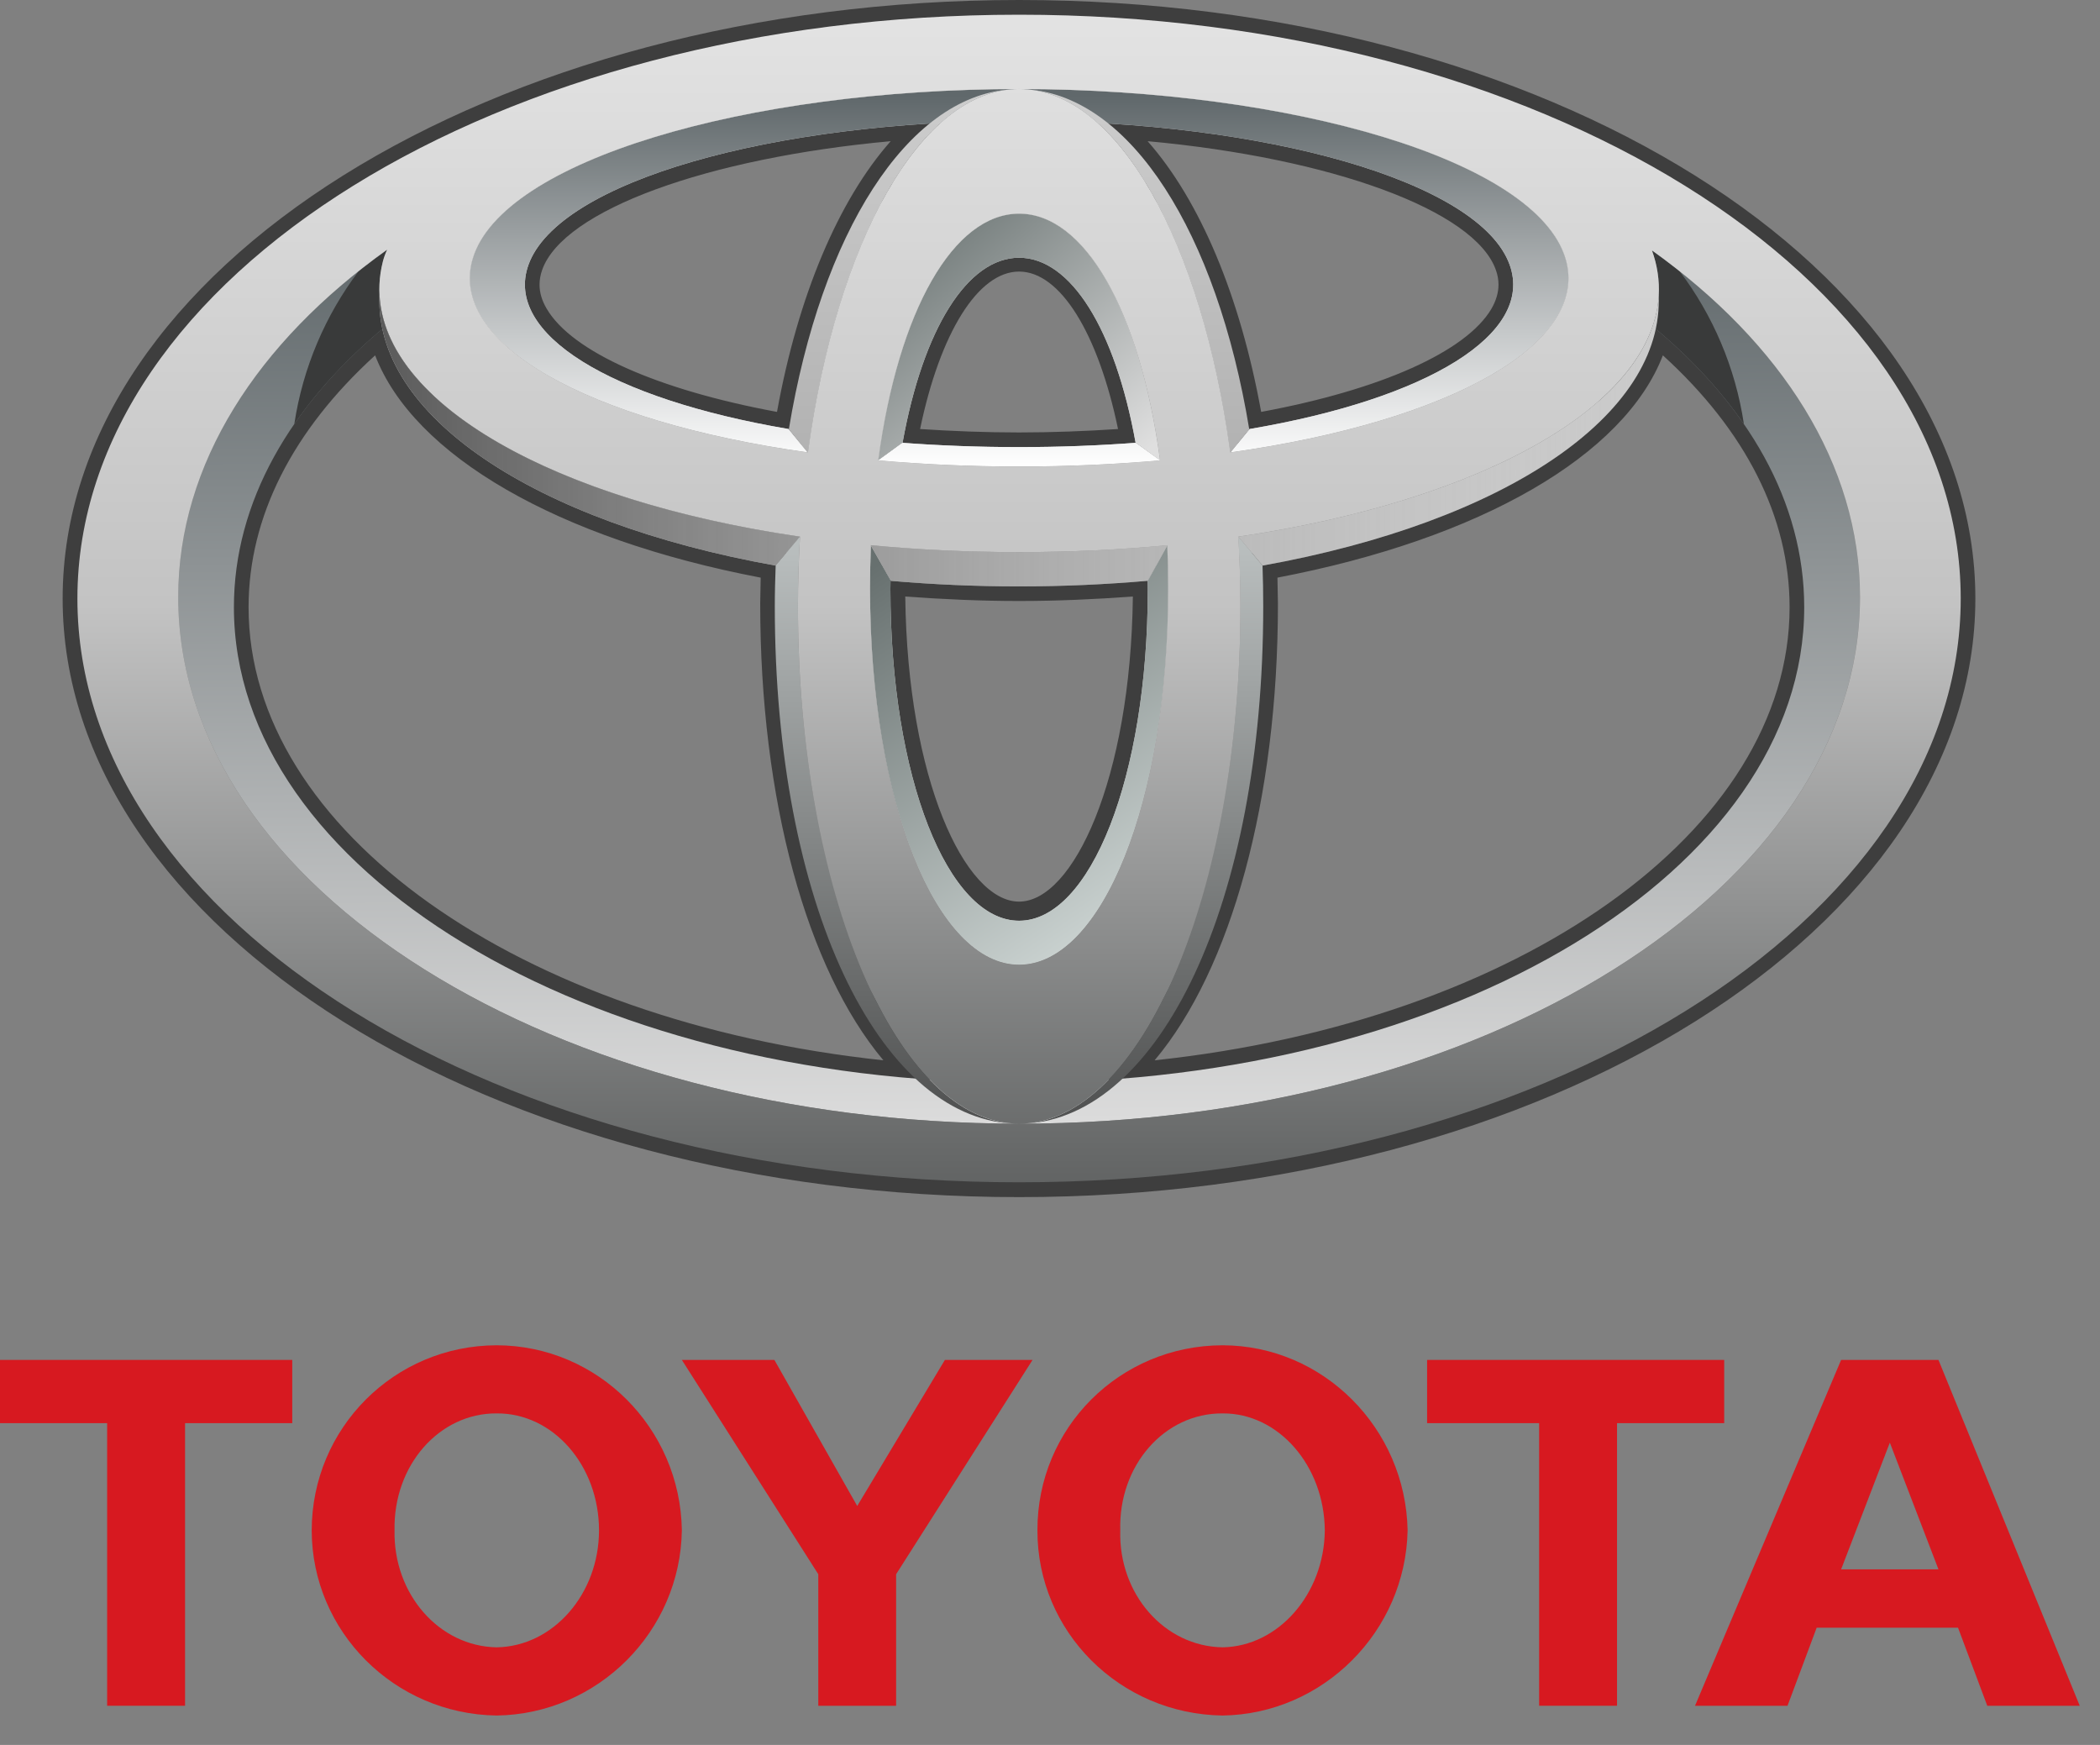 <svg width="65" height="54" viewBox="0 0 65 54" fill="none" xmlns="http://www.w3.org/2000/svg">
<rect x="0" y="0" width="65" height="54" fill="#808080" stroke="none"/>
<g clip-path="url(#clip0_1399_187)">
<path d="M31.543 0C15.22 -1.2043e-06 1.939 8.31 1.939 18.524C1.939 28.736 15.22 37.047 31.543 37.047C47.865 37.047 61.142 28.736 61.142 18.524C61.142 8.31 47.865 0 31.543 0ZM31.543 0.911C47.365 0.911 60.235 8.813 60.235 18.524C60.235 28.237 47.365 36.137 31.543 36.137C15.721 36.137 2.85 28.237 2.85 18.524C2.85 8.813 15.721 0.911 31.543 0.911ZM30.177 3.278L28.747 3.368C21.818 3.791 16.786 5.627 15.928 8.046C15.839 8.297 15.793 8.553 15.793 8.806C15.793 9.215 15.91 9.624 16.139 10.014C17.101 11.653 20.085 13.001 24.332 13.725L24.78 13.801L24.859 13.353C25.556 9.1 27.086 5.756 29.059 4.177L30.177 3.278ZM32.913 3.278L34.027 4.177C35.999 5.756 37.529 9.1 38.227 13.353L38.302 13.801L38.75 13.725C42.999 13.001 45.985 11.653 46.943 10.014C47.315 9.385 47.388 8.703 47.157 8.046C46.3 5.627 41.267 3.791 34.339 3.368L32.913 3.278ZM27.569 4.369C25.948 6.203 24.7 9.158 24.05 12.747C20.358 12.064 17.702 10.886 16.922 9.555C16.773 9.304 16.7 9.055 16.7 8.81C16.7 8.656 16.728 8.504 16.782 8.351C17.437 6.503 21.887 4.89 27.569 4.369ZM35.521 4.369C41.201 4.89 45.646 6.506 46.299 8.351C46.356 8.504 46.382 8.656 46.382 8.81C46.382 9.055 46.308 9.304 46.164 9.555C45.38 10.886 42.726 12.064 39.036 12.747C38.385 9.158 37.142 6.203 35.521 4.369ZM31.543 7.493C29.682 7.493 28.161 9.786 27.478 13.624L27.388 14.117L27.892 14.154C29.081 14.243 30.31 14.294 31.543 14.294C32.777 14.294 34.005 14.243 35.193 14.154L35.694 14.117L35.603 13.624C34.92 9.786 33.402 7.493 31.543 7.493ZM31.543 8.404C32.814 8.404 33.988 10.306 34.606 13.277C33.601 13.343 32.578 13.383 31.543 13.383C30.509 13.383 29.483 13.343 28.479 13.277C29.096 10.306 30.272 8.404 31.543 8.404ZM12.12 9.348L11.544 9.83C8.43 12.438 6.783 15.536 6.783 18.791C6.783 26.449 16.124 32.922 28.506 33.845L29.887 33.95L28.833 33.051C26.12 30.73 24.437 25.222 24.437 18.678L24.464 17.135L24.084 17.056C17.571 15.889 12.937 13.149 12.278 10.082L12.12 9.348ZM50.962 9.348L50.804 10.082C50.145 13.149 45.509 15.889 38.998 17.056L38.618 17.128L38.648 18.678C38.648 25.222 36.961 30.73 34.249 33.051L33.199 33.95L34.58 33.845C46.963 32.922 56.299 26.449 56.299 18.791C56.299 15.536 54.652 12.438 51.538 9.83L50.962 9.348ZM11.611 10.997C12.803 14.095 17.254 16.675 23.545 17.876C23.538 18.231 23.53 18.678 23.53 18.678C23.53 24.746 24.968 29.986 27.343 32.813C16.061 31.61 7.694 25.716 7.694 18.791C7.694 15.999 9.055 13.324 11.611 10.997ZM51.47 10.997C54.029 13.324 55.392 15.999 55.392 18.791C55.392 25.716 47.022 31.61 35.739 32.813C38.114 29.986 39.555 24.746 39.555 18.678C39.555 18.678 39.547 18.231 39.54 17.876C45.829 16.675 50.279 14.095 51.47 10.997ZM27.113 17.481L27.109 17.974L27.106 18.14C27.106 24.222 29.014 28.809 31.543 28.809C34.071 28.809 35.976 24.222 35.976 18.14L35.972 17.481L35.483 17.523C34.197 17.635 32.874 17.692 31.543 17.692C30.212 17.692 28.885 17.635 27.602 17.523L27.113 17.481ZM28.02 18.46C29.175 18.545 30.356 18.599 31.543 18.599C32.732 18.599 33.909 18.545 35.065 18.46C34.997 24.119 33.213 27.902 31.543 27.902C29.871 27.902 28.087 24.119 28.02 18.46Z" fill="#3E3E3E"/>
<path d="M51.126 7.746C51.167 7.861 51.205 7.979 51.236 8.097C51.407 8.777 51.371 9.445 51.15 10.096C54.104 12.532 55.845 15.537 55.845 18.792C55.845 26.918 44.964 33.506 31.543 33.506C18.12 33.506 7.24 26.918 7.24 18.792C7.24 15.54 8.983 12.532 11.934 10.096C11.714 9.445 11.678 8.777 11.85 8.097C11.88 7.976 11.931 7.848 11.991 7.722C7.96 10.593 5.516 14.357 5.516 18.479C5.516 27.479 17.168 34.775 31.543 34.775C45.916 34.775 57.569 27.479 57.569 18.479C57.569 14.366 55.135 10.611 51.126 7.746Z" fill="url(#paint0_linear_1399_187)"/>
<path d="M32.111 47.359C32.102 44.192 34.654 41.638 37.842 41.632C40.952 41.638 43.507 44.192 43.569 47.359C43.507 50.491 40.952 53.045 37.842 53.09C34.654 53.045 32.102 50.491 32.111 47.359ZM37.842 50.979C39.563 50.952 40.988 49.335 41.006 47.359C40.988 45.346 39.563 43.728 37.842 43.74C36.047 43.728 34.618 45.346 34.675 47.359C34.618 49.335 36.047 50.952 37.842 50.979Z" fill="#D71920"/>
<path d="M50.051 44.042V52.788H47.64V44.042H44.172V42.085H53.368V44.042H50.051Z" fill="#D71920"/>
<path d="M56.23 50.373L55.328 52.788H52.465L56.987 42.085H60L64.373 52.788H61.511L60.606 50.373H56.23ZM58.495 48.566H60L58.495 44.645L56.987 48.566H58.495Z" fill="#D71920"/>
<path d="M5.728 44.042V52.788H3.316V44.042H0V42.085H9.046V44.042H5.728Z" fill="#D71920"/>
<path d="M9.648 47.359C9.653 44.192 12.204 41.638 15.374 41.632C18.504 41.638 21.059 44.192 21.105 47.359C21.059 50.491 18.504 53.045 15.374 53.09C12.204 53.045 9.653 50.491 9.648 47.359ZM15.374 50.979C17.116 50.952 18.54 49.335 18.541 47.359C18.54 45.346 17.116 43.728 15.374 43.74C13.597 43.728 12.171 45.346 12.212 47.359C12.171 49.335 13.597 50.952 15.374 50.979Z" fill="#D71920"/>
<path d="M26.533 52.788H27.737V48.717L31.96 42.085H29.247L26.533 46.605L23.969 42.085H21.105L25.328 48.717V52.788H26.533Z" fill="#D71920"/>
<path d="M35.159 13.703C34.012 13.789 32.803 13.836 31.542 13.836C30.283 13.836 29.074 13.789 27.927 13.703H27.924L27.174 14.248C28.557 14.369 30.017 14.437 31.543 14.437C33.069 14.437 34.529 14.369 35.913 14.248L35.159 13.703ZM48.453 7.994C47.54 4.974 40.009 2.757 31.543 2.757C23.079 2.757 15.548 4.974 14.634 7.994C13.841 10.614 18.171 13.038 25 14L24.407 13.277C18.882 12.337 15.598 10.332 16.355 8.201C17.274 5.613 23.943 3.739 31.542 3.739C39.142 3.739 45.812 5.613 46.73 8.201C47.487 10.332 44.204 12.337 38.678 13.277L38.086 14C44.914 13.038 49.246 10.614 48.453 7.994Z" fill="#CBCBCB"/>
<path d="M35.159 13.703C34.012 13.789 32.803 13.836 31.542 13.836C30.283 13.836 29.074 13.789 27.927 13.703H27.924L27.174 14.248C28.557 14.369 30.017 14.437 31.543 14.437C33.069 14.437 34.529 14.369 35.913 14.248L35.159 13.703ZM48.453 7.994C47.54 4.974 40.009 2.757 31.543 2.757C23.079 2.757 15.548 4.974 14.634 7.994C13.841 10.614 18.171 13.038 25 14L24.407 13.277C18.882 12.337 15.598 10.332 16.355 8.201C17.274 5.613 23.943 3.739 31.542 3.739C39.142 3.739 45.812 5.613 46.73 8.201C47.487 10.332 44.204 12.337 38.678 13.277L38.086 14C44.914 13.038 49.246 10.614 48.453 7.994Z" fill="url(#paint1_linear_1399_187)"/>
<path d="M27.936 13.703C28.57 10.179 29.946 7.976 31.542 7.976C33.139 7.976 34.514 10.179 35.15 13.703H35.162L35.904 14.242C35.277 9.587 33.562 6.613 31.543 6.613C29.522 6.613 27.807 9.587 27.182 14.242L27.923 13.703H27.936Z" fill="#CBCBCB"/>
<path d="M27.936 13.703C28.57 10.179 29.946 7.976 31.542 7.976C33.139 7.976 34.514 10.179 35.15 13.703H35.162L35.904 14.242C35.277 9.587 33.562 6.613 31.543 6.613C29.522 6.613 27.807 9.587 27.182 14.242L27.923 13.703H27.936Z" fill="url(#paint2_linear_1399_187)"/>
<path d="M36.13 16.879L35.523 17.976C35.523 18.056 35.527 18.139 35.527 18.222C35.527 24.064 33.74 28.494 31.543 28.494C29.343 28.494 27.56 24.064 27.56 18.222C27.56 18.13 27.562 18.039 27.564 17.95L26.956 16.879C26.939 17.317 26.93 17.761 26.93 18.216C26.93 24.839 28.995 29.857 31.543 29.857C34.092 29.857 36.159 24.839 36.159 18.216C36.159 17.761 36.148 17.317 36.13 16.879Z" fill="#CBCBCB"/>
<path d="M36.13 16.879L35.523 17.976C35.523 18.056 35.527 18.139 35.527 18.222C35.527 24.064 33.74 28.494 31.543 28.494C29.343 28.494 27.56 24.064 27.56 18.222C27.56 18.13 27.562 18.039 27.564 17.95L26.956 16.879C26.939 17.317 26.93 17.761 26.93 18.216C26.93 24.839 28.995 29.857 31.543 29.857C34.092 29.857 36.159 24.839 36.159 18.216C36.159 17.761 36.148 17.317 36.13 16.879Z" fill="url(#paint3_linear_1399_187)"/>
<path d="M31.235 2.77C28.082 3.024 25.423 7.184 24.416 13.289L24.999 14.004H25.011C25.856 7.737 28.318 3.056 31.258 2.77C31.251 2.771 31.243 2.769 31.235 2.77ZM31.83 2.77C34.77 3.056 37.233 7.737 38.077 14.004H38.085L38.668 13.289C37.661 7.172 34.99 3.009 31.83 2.77Z" fill="url(#paint4_linear_1399_187)"/>
<path d="M24.754 16.612L24.009 17.496C23.994 17.916 23.982 18.336 23.982 18.765C23.982 27.98 27.2 34.567 31.344 34.771C27.656 34.524 24.698 27.451 24.698 18.765C24.698 18.035 24.721 17.319 24.762 16.612H24.754ZM38.325 16.612C38.367 17.319 38.393 18.035 38.393 18.765C38.393 27.453 35.43 34.528 31.739 34.771C35.884 34.567 39.1 27.98 39.1 18.765C39.1 18.336 39.093 17.917 39.078 17.5L38.333 16.612H38.325Z" fill="url(#paint5_linear_1399_187)"/>
<path d="M51.151 10.096C52.28 11.028 53.233 12.044 53.978 13.124C53.715 11.368 53.014 9.753 51.991 8.396C51.71 8.174 51.423 7.955 51.127 7.746C51.169 7.861 51.207 7.979 51.237 8.097C51.408 8.777 51.373 9.445 51.151 10.096Z" fill="#393A3A"/>
<path d="M11.935 10.096C11.715 9.445 11.679 8.777 11.851 8.097C11.882 7.976 11.932 7.848 11.992 7.722C11.684 7.943 11.387 8.168 11.097 8.396C10.075 9.753 9.375 11.368 9.109 13.124C9.855 12.044 10.806 11.028 11.935 10.096Z" fill="#393A3A"/>
<path d="M31.544 0.455C15.446 0.455 2.396 8.547 2.396 18.524C2.396 28.503 15.446 36.588 31.544 36.588C47.641 36.588 60.689 28.503 60.689 18.524C60.689 8.547 47.641 0.455 31.544 0.455ZM31.544 2.755C40.01 2.755 47.54 4.974 48.454 7.994C49.246 10.613 44.914 13.039 38.081 14C37.209 7.529 34.611 2.755 31.544 2.755ZM31.544 2.755C28.479 2.755 25.88 7.529 25.007 14C18.175 13.039 13.842 10.613 14.635 7.994C15.549 4.974 23.081 2.755 31.544 2.755ZM31.544 6.612C33.565 6.612 35.281 9.588 35.906 14.245C34.525 14.367 33.067 14.437 31.544 14.437C30.022 14.437 28.564 14.367 27.183 14.245C27.807 9.588 29.524 6.612 31.544 6.612ZM11.982 7.726C11.924 7.851 11.881 7.974 11.85 8.095C10.894 11.877 16.326 15.369 24.763 16.608C24.721 17.315 24.699 18.034 24.699 18.765C24.699 27.606 27.763 34.774 31.544 34.774C35.326 34.774 38.394 27.606 38.394 18.765C38.394 18.034 38.371 17.315 38.33 16.608C46.762 15.368 52.193 11.876 51.239 8.095C51.209 7.979 51.174 7.864 51.133 7.749C55.141 10.616 57.572 14.369 57.572 18.479C57.572 27.479 45.918 34.774 31.544 34.774C17.169 34.774 5.516 27.479 5.516 18.479C5.516 14.359 7.957 10.596 11.982 7.726ZM26.957 16.875C28.418 17.014 29.952 17.086 31.544 17.086C33.137 17.086 34.67 17.014 36.132 16.875C36.15 17.313 36.158 17.762 36.158 18.219C36.158 24.84 34.093 29.855 31.544 29.855C28.996 29.855 26.93 24.84 26.93 18.219C26.93 17.762 26.939 17.313 26.957 16.875Z" fill="url(#paint6_linear_1399_187)"/>
<path d="M26.947 16.87L26.952 16.874L27.578 17.976C28.85 18.085 30.174 18.147 31.543 18.147C32.918 18.147 34.245 18.085 35.526 17.974L36.134 16.874L36.138 16.87C34.674 17.01 33.139 17.087 31.543 17.087C29.946 17.087 28.41 17.01 26.947 16.87ZM51.339 9.117C51.183 12.492 45.996 15.481 38.329 16.608L38.332 16.61L39.08 17.503C46.581 16.155 51.516 12.843 51.339 9.117ZM11.747 9.117C11.569 12.846 16.504 16.155 24.004 17.503L24.754 16.61L24.756 16.608C17.088 15.481 11.905 12.492 11.747 9.117Z" fill="#CBCBCB"/>
<path d="M26.947 16.87L26.952 16.874L27.578 17.976C28.85 18.085 30.174 18.147 31.543 18.147C32.918 18.147 34.245 18.085 35.526 17.974L36.134 16.874L36.138 16.87C34.674 17.01 33.139 17.087 31.543 17.087C29.946 17.087 28.41 17.01 26.947 16.87ZM51.339 9.117C51.183 12.492 45.996 15.481 38.329 16.608L38.332 16.61L39.08 17.503C46.581 16.155 51.516 12.843 51.339 9.117ZM11.747 9.117C11.569 12.846 16.504 16.155 24.004 17.503L24.754 16.61L24.756 16.608C17.088 15.481 11.905 12.492 11.747 9.117Z" fill="url(#paint7_linear_1399_187)"/>
</g>
<defs>
<linearGradient id="paint0_linear_1399_187" x1="31.9" y1="34.651" x2="31.793" y2="7.472" gradientUnits="userSpaceOnUse">
<stop stop-color="#DBDBDB"/>
<stop offset="1" stop-color="#61696C"/>
</linearGradient>
<linearGradient id="paint1_linear_1399_187" x1="31.287" y1="2.985" x2="31.287" y2="14.44" gradientUnits="userSpaceOnUse">
<stop stop-color="#60686B"/>
<stop offset="1" stop-color="white"/>
</linearGradient>
<linearGradient id="paint2_linear_1399_187" x1="28.793" y1="6.851" x2="35.153" y2="14.242" gradientUnits="userSpaceOnUse">
<stop stop-color="#707978"/>
<stop offset="1" stop-color="#DFDFDF"/>
</linearGradient>
<linearGradient id="paint3_linear_1399_187" x1="27.172" y1="17.452" x2="35.528" y2="29.857" gradientUnits="userSpaceOnUse">
<stop stop-color="#67706F"/>
<stop offset="1" stop-color="#D6DEDC"/>
</linearGradient>
<linearGradient id="paint4_linear_1399_187" x1="31.692" y1="2.769" x2="31.692" y2="14.005" gradientUnits="userSpaceOnUse">
<stop stop-color="#CDCDCD"/>
<stop offset="1" stop-color="#B2B2B2"/>
</linearGradient>
<linearGradient id="paint5_linear_1399_187" x1="31.246" y1="16.953" x2="31.246" y2="34.773" gradientUnits="userSpaceOnUse">
<stop stop-color="#B9BEBE"/>
<stop offset="1" stop-color="#4F5050"/>
</linearGradient>
<linearGradient id="paint6_linear_1399_187" x1="31.288" y1="0.865" x2="31.288" y2="36.589" gradientUnits="userSpaceOnUse">
<stop stop-color="#E2E2E2"/>
<stop offset="0.5" stop-color="#C3C3C3"/>
<stop offset="1" stop-color="#626464"/>
</linearGradient>
<linearGradient id="paint7_linear_1399_187" x1="11.742" y1="13.632" x2="51.343" y2="13.632" gradientUnits="userSpaceOnUse">
<stop stop-color="#5B5B5B"/>
<stop offset="1" stop-color="#BABABA" stop-opacity="0"/>
</linearGradient>
<clipPath id="clip0_1399_187">
<rect width="64.374" height="53.09" fill="white"/>
</clipPath>
</defs>
</svg>
